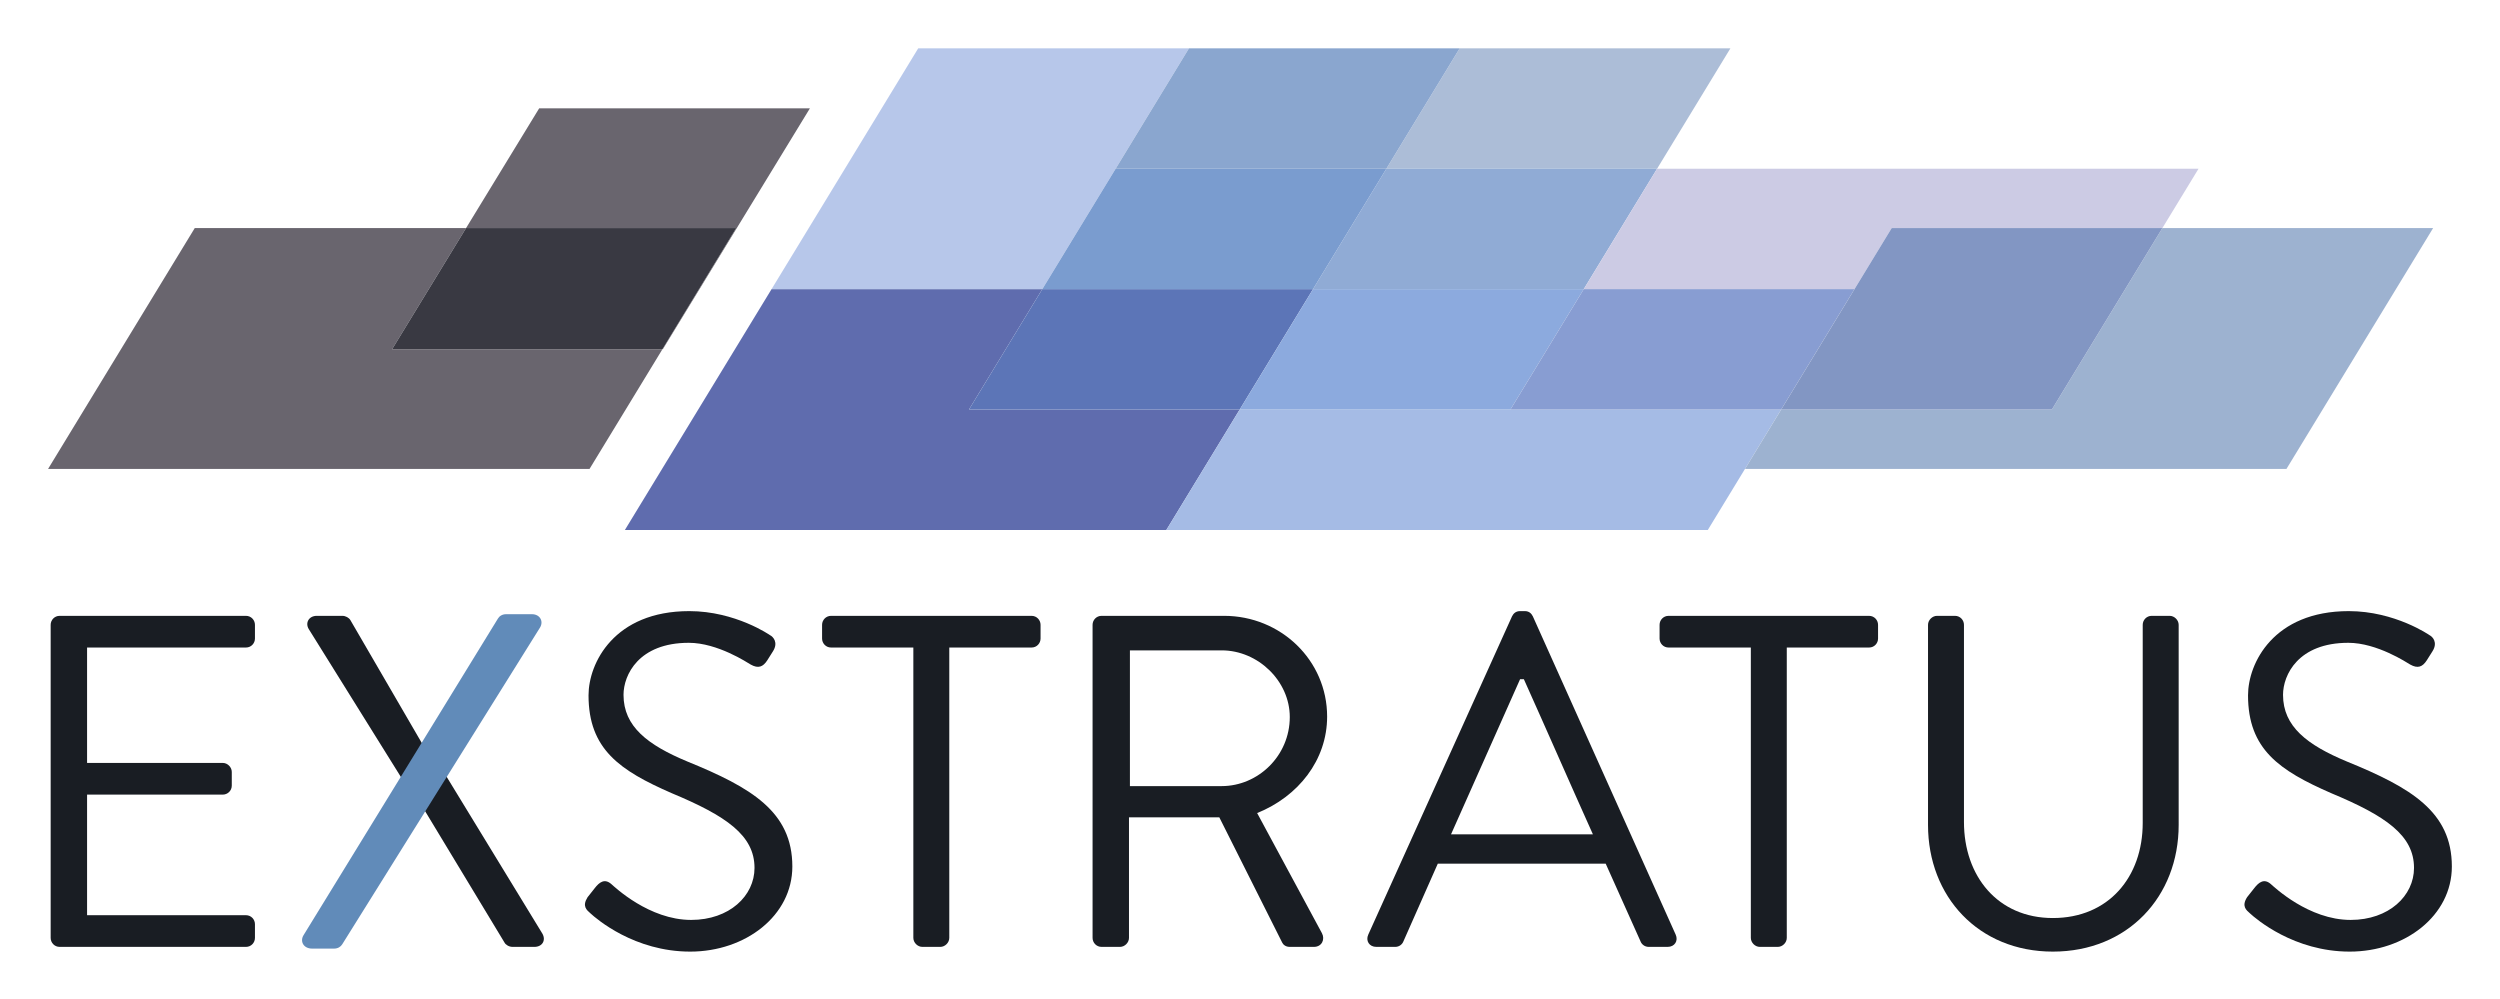<svg xmlns="http://www.w3.org/2000/svg" role="img" viewBox="-5.99 -5.99 311.48 124.48"><title>Exstratus logo</title><g fill-opacity="1" fill-rule="nonzero" stroke="none" transform="matrix(1.333 0 0 -1.333 0 112.573) scale(.1)"><path fill="#5f6cae" d="M1045.21 394.09H539.125l137.086 225.09h253.043l-68.543-112.543h253.039l-68.54-112.547"/><path fill="#a5bbe5" d="M1551.3 394.09h-506.09l68.55 112.547h253.04-.01 253.05L1551.3 394.09"/><path fill="#5a7abe" d="M1045.21 394.09l68.54 112.547h.01l-68.55-112.547"/><path fill="#9db2d0" d="M2092.16 451.164h-506.09l33.79 55.473h253.02l103.3 169.617h253.06l-137.08-225.09"/><path fill="#b7c7ea" d="M929.254 619.18H676.211l137.082 225.086h506.087-253.04l-68.543-112.543h-.004L929.254 619.18"/><path fill="#acbdd7" d="M1503.88 731.723h-253.04l68.54 112.543h253.05l-68.54-112.543"/><path fill="#8aa6cf" d="M1250.84 731.723H997.793l68.547 112.543h253.04l-68.54-112.543"/><path fill="#5c75b7" d="M1113.75 506.637H860.711l68.543 112.543h253.036l-68.54-112.543"/><path fill="#8caade" d="M1366.8 506.637h-253.04l68.54 112.543h253.04l-68.55-112.543"/><path fill="#587fc3" d="M1113.76 506.637h-.01l68.54 112.543h.01l-68.54-112.543"/><path fill="#98b2e1" d="M929.258 619.18h-.004l68.539 112.543-68.535-112.543"/><path fill="#90abd5" d="M1435.34 619.18h-253.05l68.55 112.543h253.04l-68.54-112.543"/><path fill="#7399cd" d="M1435.34 619.18H1182.3h253.04"/><path fill="#7a9ccf" d="M1182.29 619.18h.01-253.042l68.539 112.543h253.043L1182.3 619.18"/><path fill="#5b84c0" d="M1182.29 619.18H929.258 1182.3"/><path fill="#6993cb" d="M1182.3 619.18h-.01.01"/><path fill="#5a86c3" d="M1182.3 619.18h-.01.01"/><path fill="#cccbe4" d="M1619.86 506.637h-.02l68.54 112.543h-253.04l68.55 112.543h506.08l-33.79-55.469h-253.02l-103.3-169.617"/><path fill="#889dd2" d="M1619.84 506.637h-253.05.01l68.54 112.543h253.04l-68.54-112.543"/><path fill="#8296c3" d="M1872.88 506.637h-253.02l103.3 169.617h253.02l-103.3-169.617"/><path fill="#8e9ec7" d="M1435.34 619.18l68.54 112.543-68.54-112.543"/><path fill="#7591cd" d="M1366.8 506.637l68.54 112.543-68.54-112.543"/><path fill="#7891c6" d="M1435.34 619.18l68.54 112.543-68.54-112.543"/><path fill="#6285c0" d="M1435.34 619.18"/><path fill="#69656e" d="M506.086 451.164H0l137.086 225.09h253.59l-69.09-113.164h252.668l-68.168-111.926"/><path fill="#69656e" d="M574.629 563.09h-.375l68.918 113.164H390.676l68.332 111.922h253.047L574.629 563.09"/><path fill="#393942" d="M574.254 563.09H321.586l69.09 113.164h252.496L574.254 563.09"/><path fill="#191d23" d="M2.414 305.434c0 4.418 3.535 8.402 8.391 8.402H184.965c4.863 0 8.398-3.984 8.398-8.402v-12.817c0-4.429-3.535-8.398-8.398-8.398H36.449v-107.86H163.301c4.422 0 8.398-3.968 8.398-8.402v-12.816c0-4.864-3.976-8.399-8.398-8.399H36.449V34.031H184.965c4.863 0 8.398-3.981 8.398-8.399V12.816c0-4.418-3.535-8.402-8.398-8.402H10.805c-4.855 0-8.391 3.984-8.391 8.402V305.434"/><path fill="#191d23" d="M329.848 163.094l-86.196 138.355c-3.539 5.746 0 12.387 7.512 12.387h23.871c3.098 0 6.188-1.777 7.516-3.984l68.062-117.141h.45l21.656-29.617 89.293-146.293c3.535-6.191 0-12.387-7.52-12.387h-20.328c-3.535 0-6.633 2.211-7.512 3.984L351.063 133.477h-.45l-20.765 29.617"/><path fill="#191d23" d="M504.254 50.836c2.219 2.637 4.426 5.742 6.633 8.399 4.418 5.742 9.281 9.281 15.472 3.969 3.086-2.656 35.364-33.586 74.7-33.586 35.8 0 59.226 22.543 59.226 48.609 0 30.511-26.512 48.625-77.347 69.843-48.625 21.215-77.793 41.106-77.793 91.489 0 30.066 23.863 78.695 94.144 78.695 43.316 0 75.59-22.547 75.59-22.547 2.644-1.328 7.949-6.641 2.644-15.023-1.765-2.657-3.535-5.762-5.3-8.403-3.977-6.191-8.403-7.953-15.477-3.984-3.086 1.777-30.933 20.34-57.894 20.34-46.86 0-61.004-30.067-61.004-48.629 0-29.617 22.547-46.848 59.675-62.32 59.672-24.305 98.122-46.852 98.122-98.133C695.645 33.586 651.891 0 600.172 0c-52.156 0-87.516 30.496-93.262 35.793-3.535 3.105-7.961 6.641-2.656 15.043"/><path fill="#191d23" d="M808.742 284.219h-76.906c-4.863 0-8.398 3.969-8.398 8.398v12.817c0 4.418 3.535 8.402 8.398 8.402h187.418c4.863 0 8.398-3.984 8.398-8.402v-12.817c0-4.429-3.535-8.398-8.398-8.398h-76.918V12.816c0-4.418-3.977-8.402-8.398-8.402h-16.793c-4.426 0-8.403 3.984-8.403 8.402V284.219"/><path fill="#191d23" d="M1096.93 154.691c34.03 0 63.66 28.289 63.66 64.547 0 33.586-29.63 62.325-63.66 62.325h-85.76V154.691zM976.262 305.434c0 4.418 3.535 8.402 8.39 8.402h114.488c53.05 0 96.36-41.555 96.36-94.164 0-40.656-26.96-74.692-65.42-90.164l60.56-112.278c3.09-5.742 0-12.816-7.52-12.816h-22.53c-3.99 0-6.19 2.211-7.07 3.984L1094.71 125.523h-84.41V12.816c0-4.418-3.99-8.402-8.41-8.402h-17.238c-4.855 0-8.39 3.984-8.39 8.402V305.434"/><path fill="#191d23" d="M1443.91 109.621c-21.66 48.176-42.88 96.805-64.53 144.981h-3.54l-64.54-144.981zm-209.96-93.719l134.37 297.485c1.33 2.656 3.54 4.867 7.52 4.867h4.42c3.97 0 6.19-2.211 7.5-4.867l133.5-297.485c2.65-5.742-.88-11.488-7.51-11.488h-17.68c-3.98 0-6.64 2.656-7.52 4.867l-32.7 72.93h-156.92l-32.27-72.93c-.88-2.211-3.54-4.867-7.51-4.867h-17.68c-6.64 0-10.17 5.746-7.52 11.488"/><path fill="#191d23" d="M1591.53 284.219h-76.91c-4.87 0-8.4 3.969-8.4 8.398v12.817c0 4.418 3.53 8.402 8.4 8.402h187.41c4.87 0 8.4-3.984 8.4-8.402v-12.817c0-4.429-3.53-8.398-8.4-8.398h-76.91V12.816c0-4.418-3.97-8.402-8.4-8.402h-16.79c-4.43 0-8.4 3.984-8.4 8.402V284.219"/><path fill="#191d23" d="M1757.13 305.434c0 4.418 3.99 8.402 8.4 8.402h16.8c4.87 0 8.4-3.984 8.4-8.402V121.109c0-50.386 31.38-89.73 83.1-89.73 52.16 0 83.98 38.445 83.98 88.848v185.207c0 4.418 3.54 8.402 8.4 8.402h16.8c4.42 0 8.4-3.984 8.4-8.402V118.453C1991.41 51.266 1943.67 0 1873.83 0c-69.4 0-116.7 51.266-116.7 118.453v186.981"/><path fill="#191d23" d="M2055.35 50.836c2.2 2.637 4.43 5.742 6.64 8.399 4.41 5.742 9.28 9.281 15.47 3.969 3.09-2.656 35.36-33.586 74.69-33.586 35.81 0 59.23 22.543 59.23 48.609 0 30.511-26.52 48.625-77.34 69.843-48.63 21.215-77.8 41.106-77.8 91.489 0 30.066 23.86 78.695 94.15 78.695 43.31 0 75.59-22.547 75.59-22.547 2.64-1.328 7.95-6.641 2.64-15.023-1.76-2.657-3.54-5.762-5.3-8.403-3.98-6.191-8.4-7.953-15.47-3.984-3.09 1.777-30.95 20.34-57.91 20.34-46.85 0-60.99-30.067-60.99-48.629 0-29.617 22.54-46.848 59.66-62.32 59.69-24.305 98.14-46.852 98.14-98.133C2246.75 33.586 2202.98 0 2151.27 0c-52.16 0-87.52 30.496-93.27 35.793-3.53 3.105-7.95 6.641-2.65 15.043"/><path fill="#618bb9" d="M420.512 311.359c1.328 2.223 4.011 4.012 7.586 4.012h24.109c7.586 0 11.16-6.691 7.586-12.492L274.945 6.844c-1.351-2.246-4.031-4.031-7.605-4.031h-20.535c-8.043 0-11.598 6.711-8.043 12.512"/></g></svg>